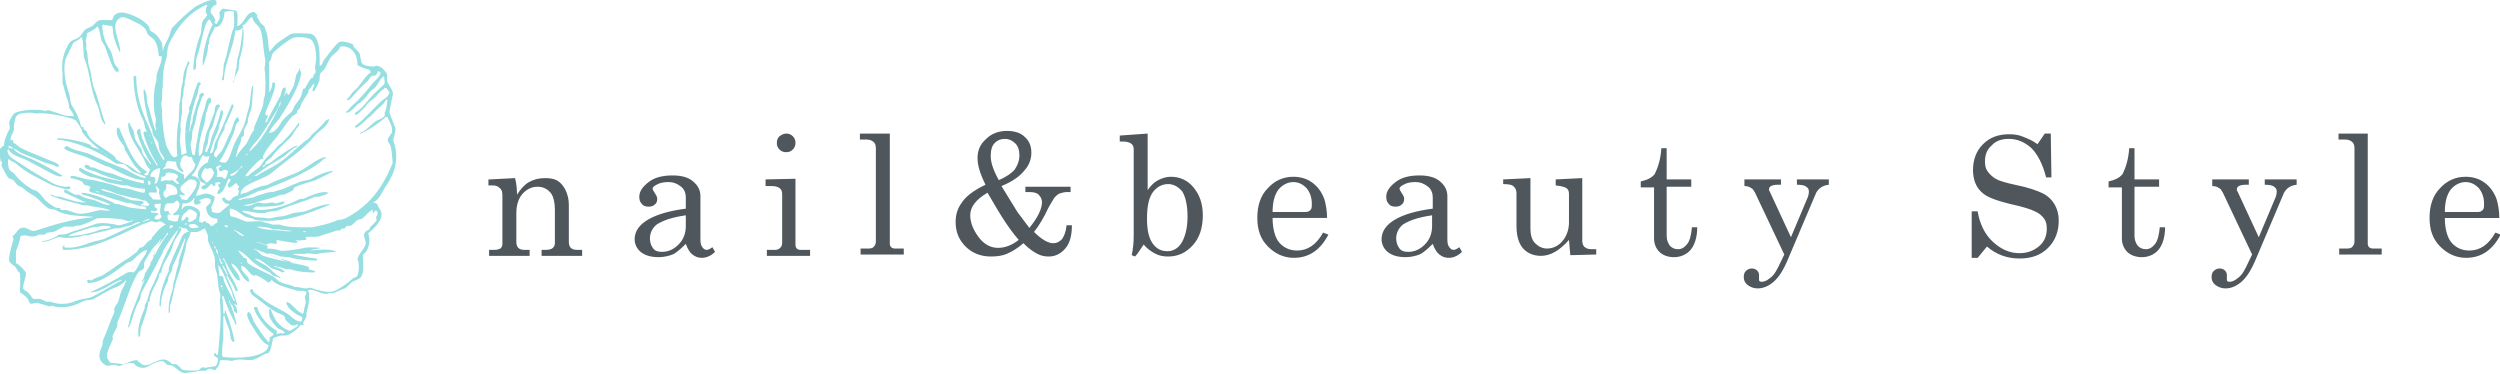 <svg xmlns="http://www.w3.org/2000/svg" viewBox="0 0 376.2 56.3"><path d="M73.7 27l3.8-.2c.2.7.3 1.6.3 2.5.5-.8 1.1-1.5 1.8-1.9s1.5-.6 2.4-.6c.8 0 1.4.1 1.9.4.5.3.9.8 1.2 1.4s.5 1.4.5 2.2v5.6c0 .4.1.7.3.9s.5.3.9.3h.8v.9h-6.1v-.9h.6c.5 0 .9-.1 1.1-.3.2-.2.3-.4.3-.8v-4.9c0-1.1-.2-1.9-.5-2.4-.5-.7-1.2-1.1-2.1-1.1-.9 0-1.7.4-2.3 1.1-.6.7-.9 1.7-.9 2.9v4.3c0 .4.1.7.3.9.2.2.5.3.9.3h.8v.9h-6.1v-.9h.8c.4 0 .7-.1.9-.2.2-.2.3-.4.3-.6v-7.4c0-.5-.1-.9-.4-1.1-.3-.3-.6-.4-1.1-.4h-.6V27zm33.5 10.2l.4.7c-.6.6-1.3.9-2 .9-.6 0-1-.2-1.4-.5-.4-.3-.7-.8-1-1.6-.8.8-1.5 1.4-2 1.6s-1.3.4-2.1.4c-1.2 0-2.1-.3-2.7-.8-.6-.5-.9-1.2-.9-1.9 0-1.2.7-2.2 2.1-3 1.4-.8 3.3-1.3 5.6-1.6v-1.7c0-.6-.2-1.2-.7-1.6s-1.1-.7-1.9-.7c-.7 0-1.3.1-1.8.4-.4.2-.6.4-.6.6 0 .1.1.3.3.6.2.3.4.6.4.9 0 .4-.1.7-.4.9-.2.2-.5.3-.9.3s-.8-.1-1-.4c-.3-.3-.4-.6-.4-1.1 0-.8.5-1.5 1.4-2.2.9-.7 2.1-1 3.6-1 1.4 0 2.4.3 3.1.9.7.6 1.1 1.3 1.1 2.2V36c0 .6.1 1 .3 1.2.2.3.4.4.7.4.1 0 .4-.1.8-.4zm-4-4.8c-2.1.3-3.5.8-4.4 1.4-.6.5-1 1.2-1 2.1 0 .6.2 1.1.5 1.5.3.4.8.5 1.3.5 1 0 1.8-.4 2.5-1.1s1.1-1.6 1.1-2.8v-1.6zm11.9-5.4l4.6-.1v9.9c0 .3.1.5.2.6.2.2.4.2.7.2h1.3v.9h-6.5v-.9h1.2c.4 0 .6-.1.8-.3s.3-.4.3-.8v-7.2c0-.5-.1-.8-.4-1-.3-.2-.6-.3-1.2-.3h-.9v-1zm3.2-6.9c.4 0 .7.1 1 .4.3.3.4.6.4 1s-.1.7-.4 1c-.3.3-.6.4-1 .4s-.7-.1-1-.4c-.3-.3-.4-.6-.4-1s.1-.7.4-1c.3-.2.6-.4 1-.4zm15.6 0v16.6c0 .2.1.4.2.5.2.2.5.2.7.2h1.2v.9h-6.5v-.9h1.2c.4 0 .7-.1.8-.3.2-.2.3-.4.3-.8v-14c0-.4-.1-.7-.3-.9-.3-.3-.7-.4-1.1-.4h-1v-.9h4.5zm16.8 7.9c1.1 1.8 1.9 3.1 2.4 3.9l1.8 2.4c1.3-1.6 1.9-2.9 1.9-3.9 0-.4-.2-.8-.5-1.1-.3-.3-.8-.4-1.4-.4h-.6v-.8h6.8v.8h-.5c-.4 0-.8.1-1.1.2-.3.1-.5.3-.8.6-.2.3-.5.8-.9 1.5-.7 1.5-1.4 2.7-2.2 3.7 1.1 1.1 2.1 1.7 2.9 1.7.5 0 .9-.2 1.3-.6.3-.4.6-1.1.7-2.1h.8c0 1.5-.3 2.7-1 3.5-.7.8-1.5 1.2-2.5 1.2-.6 0-1.1-.1-1.7-.4-.6-.3-1.3-.8-2.1-1.6-.9.8-1.8 1.3-2.5 1.6s-1.5.4-2.4.4c-1.5 0-2.8-.5-3.8-1.5s-1.5-2.2-1.5-3.7c0-1.1.3-2.1 1-3 .6-.9 1.8-1.8 3.5-2.6-.8-1.6-1.2-2.9-1.2-4 0-1.2.4-2.1 1.3-2.9.8-.8 1.9-1.2 3.1-1.2 1.2 0 2.1.3 2.7.9.7.6 1 1.4 1 2.4 0 .9-.3 1.8-1 2.6-.7.9-1.8 1.7-3.5 2.4zm-2.1 1c-1.7 1-2.6 2.1-2.6 3.4 0 1 .4 2.1 1.2 3.2.8 1.1 1.8 1.7 3 1.7 1 0 2.1-.4 3.1-1.2-.8-.9-1.5-1.9-2.1-2.8s-1.5-2.4-2.6-4.3zm1.7-1.9c1.2-.5 2-1.1 2.4-1.6.4-.6.7-1.3.7-2.1s-.2-1.4-.6-1.8c-.4-.4-.9-.7-1.6-.7-.6 0-1.1.2-1.5.6-.4.4-.6 1-.6 1.7-.1 1 .3 2.3 1.2 3.9zm22.4-7v8.5c.5-.7 1-1.2 1.6-1.5s1.2-.5 1.9-.5c1.3 0 2.5.5 3.4 1.6s1.4 2.4 1.4 4.2c0 1.9-.5 3.4-1.5 4.5s-2.2 1.7-3.7 1.7c-.7 0-1.3-.1-1.9-.4-.6-.3-1.2-.7-1.8-1.4-.5.7-.9 1.4-1.3 1.8l-.5-.2c.2-.9.3-1.9.3-2.9v-13c0-.4-.1-.7-.4-.9-.3-.2-.7-.3-1.2-.3h-.5v-.9l4.2-.3zm3.1 7.6c-.9 0-1.7.4-2.3 1.2-.6.8-.9 2.1-.9 4 0 1.8.3 3 .9 3.8.6.8 1.3 1.1 2.2 1.1.8 0 1.5-.4 2-1.1.6-.9 1-2.3 1-4.1 0-1.7-.3-3-.8-3.8-.6-.7-1.3-1.1-2.1-1.1zm23.9 5.1h-8.2c0 1.7.4 3 1 3.7.7.8 1.6 1.2 2.7 1.2 1.6 0 2.9-.9 3.9-2.7l.8.3c-1.2 2.3-2.9 3.5-5.2 3.5-1.5 0-2.8-.6-3.9-1.7s-1.6-2.5-1.6-4.3c0-1.9.5-3.4 1.6-4.5 1-1.1 2.3-1.7 3.8-1.7 1.1 0 2.1.3 2.9.9.8.6 1.4 1.4 1.8 2.5.2.7.4 1.7.4 2.8zm-8.2-.9h5c.3 0 .5-.1.7-.3.2-.2.2-.5.2-1 0-.9-.3-1.7-.8-2.3-.6-.6-1.2-.9-2-.9s-1.6.4-2.2 1.1c-.6.8-.9 1.9-.9 3.4zm28.1 5.3l.4.7c-.6.6-1.3.9-2 .9-.6 0-1-.2-1.4-.5-.4-.3-.7-.8-1-1.6-.8.8-1.5 1.4-2 1.6s-1.3.4-2.1.4c-1.2 0-2.1-.3-2.7-.8-.6-.5-.9-1.2-.9-1.9 0-1.2.7-2.2 2.1-3 1.4-.8 3.3-1.3 5.6-1.6v-1.7c0-.6-.2-1.2-.7-1.6s-1.1-.7-1.9-.7c-.7 0-1.3.1-1.8.4-.4.2-.6.4-.6.6 0 .1.1.3.3.6.2.3.4.6.4.9 0 .4-.1.7-.4.9-.2.2-.5.3-.9.3s-.8-.1-1-.4c-.3-.3-.4-.6-.4-1.1 0-.8.5-1.5 1.4-2.2.9-.7 2.1-1 3.6-1 1.4 0 2.4.3 3.1.9.7.6 1.1 1.3 1.1 2.2V36c0 .6.1 1 .3 1.2.2.3.4.4.7.4.1 0 .4-.1.8-.4zm-4.1-4.8c-2.1.3-3.5.8-4.4 1.4-.6.5-1 1.2-1 2.1 0 .6.2 1.1.5 1.5.3.4.8.5 1.3.5 1 0 1.8-.4 2.5-1.1s1.1-1.6 1.1-2.8v-1.6zm14.8-5.6v7.6c0 .9.2 1.7.7 2.2.5.5 1.1.8 1.8.8.9 0 1.7-.4 2.3-1.1.6-.7 1-1.7 1-2.8v-4.3c0-.4-.1-.7-.4-.9-.3-.2-.8-.3-1.6-.4V27l4-.2v9.4c0 .4.1.8.4 1 .2.2.6.3 1 .3h.7v.8l-3.9.1-.2-2.3c-.7.8-1.4 1.4-2.1 1.8-.7.4-1.4.6-2.1.6-1 0-1.9-.3-2.6-1-.7-.7-1.1-1.9-1.1-3.5v-5c0-.4-.2-.8-.5-1-.2-.2-.7-.3-1.5-.3V27l4.1-.2zm19.7-4.5h.8V27h3.7v1.1h-3.7v7.4c0 .6.2 1.1.5 1.5.3.3.7.5 1.2.5.6 0 1-.3 1.4-.8.4-.5.6-1.4.7-2.5h.8c0 1.5-.4 2.7-1 3.4-.6.7-1.5 1.1-2.5 1.1-.9 0-1.7-.3-2.2-.8-.5-.5-.8-1.2-.8-2v-7.7h-2v-.9c.9-.2 1.6-.5 2.1-1.1.5-1 .9-2.3 1-3.9zm12.5 4.7h5.5v.8h-.5c-.5 0-.8.1-1 .2-.2.1-.3.3-.3.5 0 .1 0 .2.1.3l3.2 6.9 2.4-5.7c.2-.4.3-.8.3-1.2 0-.3-.1-.5-.4-.7-.2-.2-.7-.3-1.4-.3V27h4.8v.8c-.9.1-1.5.5-1.9 1.2l-4.2 9.9c-.7 1.7-1.4 2.8-2.2 3.5-.7.6-1.5 1-2.4 1-.6 0-1.1-.2-1.5-.5-.4-.3-.6-.7-.6-1.2 0-.4.1-.7.3-.9.2-.2.5-.4.9-.4.3 0 .6.1.8.3.2.2.3.4.3.7v.7c0 .2.1.3.4.3.3 0 .6-.1.9-.3.3-.2.7-.5 1-.9.3-.4.8-1.4 1.5-2.9l-4.4-9.3c-.2-.3-.3-.6-.6-.7-.2-.2-.6-.3-1-.3v-1zm44.1-5.3l1.1-1.6h.9l.1 6.6h-.8c-.5-2-1.3-3.5-2.2-4.4-1-.9-2.1-1.4-3.4-1.4-1.1 0-2 .3-2.6 1-.7.6-1 1.4-1 2.4 0 .6.1 1.1.4 1.5s.7.8 1.2 1.1c.5.3 1.5.6 2.9.9 2 .4 3.4.9 4.2 1.3.8.4 1.4 1 1.8 1.7.4.7.6 1.5.6 2.4 0 1.6-.5 3-1.6 4.1-1.1 1.1-2.5 1.6-4.3 1.6-1.9 0-3.5-.6-4.9-1.8l-1.4 1.7h-.9v-7h.9c.3 1.9 1.1 3.5 2.3 4.6 1.2 1.1 2.5 1.7 4 1.7 1.2 0 2.2-.4 3-1.1.8-.7 1.1-1.6 1.1-2.6 0-.6-.1-1.1-.4-1.5-.3-.4-.7-.8-1.4-1.1-.6-.3-1.8-.7-3.7-1.1-2-.5-3.4-1-4.1-1.6-1-.8-1.5-2-1.5-3.5 0-1.6.5-2.9 1.5-3.9s2.3-1.5 3.9-1.5c.8 0 1.5.1 2.2.4s1.3.5 2.1 1.1zm13.8.6h.8V27h3.7v1.1h-3.7v7.4c0 .6.2 1.1.5 1.5.3.3.7.5 1.2.5.6 0 1-.3 1.4-.8.4-.5.6-1.4.7-2.5h.8c0 1.5-.4 2.7-1 3.4-.6.7-1.5 1.1-2.5 1.1-.9 0-1.7-.3-2.2-.8-.5-.5-.8-1.2-.8-2v-7.7h-2v-.9c.9-.2 1.6-.5 2.1-1.1.5-1 .9-2.3 1-3.9zm12.5 4.7h5.5v.8h-.5c-.5 0-.8.1-1 .2-.2.1-.3.3-.3.5 0 .1 0 .2.1.3l3.2 6.9 2.4-5.7c.2-.4.3-.8.3-1.2 0-.3-.1-.5-.4-.7-.2-.2-.7-.3-1.4-.3V27h4.8v.8c-.9.1-1.5.5-1.9 1.2l-4.2 9.9c-.7 1.7-1.4 2.8-2.2 3.5-.7.6-1.5 1-2.4 1-.6 0-1.1-.2-1.5-.5-.4-.3-.6-.7-.6-1.2 0-.4.1-.7.3-.9.2-.2.5-.4.9-.4.3 0 .6.1.8.3.2.2.3.4.3.7v.7c0 .2.1.3.4.3.3 0 .6-.1.9-.3.3-.2.7-.5 1-.9.3-.4.8-1.4 1.5-2.9l-4.4-9.3c-.2-.3-.3-.6-.6-.7-.2-.2-.6-.3-1-.3v-1zm23.4-6.9v16.6c0 .2.1.4.2.5.2.2.5.2.7.2h1.2v.9H352v-.9h1.2c.4 0 .7-.1.8-.3.2-.2.3-.4.3-.8v-14c0-.4-.1-.7-.3-.9-.3-.3-.7-.4-1.1-.4h-1v-.9h4.4zm19.8 12.7h-8.2c0 1.7.4 3 1 3.7.7.8 1.6 1.2 2.7 1.2 1.6 0 2.9-.9 3.9-2.7l.8.3c-1.2 2.3-2.9 3.5-5.2 3.5-1.5 0-2.8-.6-3.9-1.7s-1.6-2.5-1.6-4.3c0-1.9.5-3.4 1.6-4.5 1-1.1 2.3-1.7 3.8-1.7 1.1 0 2.1.3 2.9.9.8.6 1.4 1.4 1.8 2.5.2.7.4 1.7.4 2.8zm-8.2-.9h5c.3 0 .5-.1.7-.3.2-.2.2-.5.2-1 0-.9-.3-1.7-.8-2.3-.6-.6-1.2-.9-2-.9s-1.6.4-2.2 1.1c-.6.8-.9 1.9-.9 3.4z" fill="#4f575c"/><path d="M58 28.1c1.3-1.8 2.2-4.1 1.2-6.9-.1-.3.4-1.4.3-1.9 0 0-.9-2.3-.9-2.4 0-.2.4-2.2.5-2.6.2-.6-.6-1.4-.8-2-.2-.5.1-.7-.1-1.2-.3-.5-.7-1-1.4-1.2-.2 0-.3 0-.5.1-.8 0-1.6-.1-1.9-.6-.1-.5-.2-.9-.3-1.4-.3-.4-.7-.7-.9-1 0-.1 0-.2-.1-.3-.2-.2-1.7-.6-2-.4-.6.3-1.9 2.2-2.4 2.8-.2.3-.1.7-.6.8 0-1.6.1-3.7-.9-4.6-.4-.4-1.5-.2-2.3-.3-.4 0-1 0-1.3.2-.7.5-1.4.9-2 1.4-.4.3-.6.8-1 1.1v.1c-.3-.5-.2-2.2-.5-2.9-.1-.2-.2-.8-.4-1-.2-.2-.6-.5-.7-.8-.1-.2-.2-.4-.3-.5v-.4c-.1-.1-.3-.2-.4-.4-1.3 0-1.4 1.5-2.3 2-.1.1-.1.1-.3.1 0-.8.2-2.1-.2-2.3 0 0-1.8-.3-2-.3l-.4.4c-.2.3.1.8-.1 1.2-.1.2-.3.5-.4.7-.2 0-.1 0-.2-.1-.2-.1-.1 0-.1-.1-.1-.2.1 0 .1-.3s-.5-1-.7-1.2c0-.2 0-.4.1-.6.2-.3.3-.5.8-.6 0-.3-.1-.3 0-.5 0 0-.1 0-.1-.1-.6-.5-2.7.7-3.1.9-1.3 1-2.4 2-3.5 3.2-.2.3-.4 1.2-.6 1.6-.3.6-.7 1.2-.8 2 0-.4-.1-.8-.1-1.2-.2-.5-.7-1.3-1.2-1.6-.2-.2-.4-.2-.6-.4-.1-.2-.1-.4-.2-.6-.4-.6-1.3-1.2-2-1.5-1.1-.5-3.1-1.3-3.5.5-.6.1-1.7-.1-2.1.1-.4.2-.6.6-.9.8-.3.2-.7.3-1 .5-.4.3-.6.8-.9 1.1-.4.4-1.3.5-1.6 1-.8 1.3-1.2 2.7-1 4.5v1.4c.3 1 .5 2.1.9 3 0 .3.1.5.1.8.2.4.6.7.7 1.3H11s-.9-.1-1.2-.1c-.8-.3-1.6-.5-2.4-.8-.2 0-.4 0-.6.1-1.1-.4-4.2-.1-4.7.4-.2.2-.6.9-.7 1.2-.1.3.2.8 0 1.2-.3.5-.8 1.6-.8 2.4-.2.1-.3.2-.5.4-.4.3 0 1.6 0 2h.2c0 .2 0 .5-.1.6.1.2.9 1.8 1.1 1.9.3.2.7.2.8.4.2.2.4.6.6.7.3.2.7.3.9.5.5.5 1.1.8 1.7 1.2.7.5 1.3 1.4 2.1 1.8.2.1.8.1 1 .2 1.3.9 3.7.9 5.5 1v.1c-3.1.3-5.8 1.1-8.5 2-.7.3-1.5-.7-2.2-.4-.6.2-.8 1-1.3 1.2 0 .2.2.4.1.6-.1.4-.8 2.6-.6 3.2.2.5.8.6 1 1 .2.3.3.6.6.8.1 1.1 0 1.9 0 2.9.4.2 1 .7 1.2 1 .2.3.1.5.4.7.1.1.7-.2 1.1-.1.6.2 1.1.3 1.7.5.1 0 .3 0 .4-.1 1.7.6 3.5 0 4.8-.7.4-.2 1.1-.1 1.5-.3.7-.4 1.5-.9 2.3-1.3.9-.5 1.8-.6 2.5-1.5h.1c-.1.5-.5 1.1-.7 1.5-.2.4-.4 1.6-.6 1.9-.2.2-.4.6-.5.8v.6c-.6 1.3-1.1 2.9-1.7 4.2-.1.3 0 .5-.1.8-.5 1.1-.8 2.1.4 2.9.4.3 1 0 1.4 0 .2 0 .6.3 1 .1s1-.4 1.4-.4c.2 0 .4.1.6.1.1.4 1.1.8 1.7.6.4-.1 2-1.2 2.7-.9.1.1.3.2.4.4.4.2.9.1 1.2.4.5.3.7.7 1.4.9.4.1 2.1-.2 2.4-.3h.9c.1-.1.4-.2.5-.3.3-.1.7.2 1 .2.3-.4.7-.8.7-1.5.6 0 1.2 0 1.8.1.3-.1.8-.2 1.2-.2.6 0 1.7.2 2.1 0 .6-.2 1.1-.5 1.6-.8.2-.1.6-.1.7-.3.3-.3.5-1.8.6-2.1.4-.2.8-.3 1.2-.4.4 0 .7 0 1.1-.1.3-.1 1.7-1.1 1.8-1.5h.5c0-.2 0-.2-.1-.2.1-.4.4-.7.5-1 0-.3 0-.6.1-.9.2-.7.6-2.6.1-3.1.9-.4 2 .7 3 .5.1-.2.6 0 .9-.1.5-.2 1.1-.5 1.7-.7.4-.2.7-.7 1-.9.4-.3 1.1-.4 1.4-.8.6-.8.3-2.2.3-3.4.8-.4 1.3-2 .8-3.2.8-.6 2.8-2.4 1.7-3.7-.3-.4-.2-.9-.9-.9v-.1c.7-.1 1.5-1.8 1.8-2.3zM41.3 13.5c0-.3.1-.7.1-1-.1 0-.2-.1-.4-.1 0 .5-.2 1-.4 1.4h-.1V9.3c.4-.3.3-.9.5-1.2.3-.5 2.5-2.2 3.1-2.4.5-.2 2.1-.1 2.3.1 1.1 0 1.4 2.9 1 4.2 0 .3.1.6.1.9-.2.2-.4.5-.4.8-.2 0-.2 0-.3.1-.3.3-.6 1-.9 1.5-.1 0-.2.1-.3.1-.1.4-.2.9-.4 1.3s-.7.9-.9 1.3c-.1.3-.2.5-.4.8-.5.5-1.1.9-1.5 1.5-.4.6-.9 1.6-1.8 1.7l-.1-.1c.3-.7 1-1.4 1.5-2 .9-1.4 1.9-3 2.6-4.6.2-.4 1.1-2.6.5-2.7 0-.1.1-.2.1-.3H45c0 .5-.2.6-.4.9-.2.7-.2 1.3-.5 1.9-.2.4-.4.8-.7 1.2h-.1c0-.2 0-.2-.1-.3l-.1-.1c-.2.4-.6.8-.8 1.1 0 .2-.1.4-.1.7-.2.4-.5.9-.7 1.4-1 1.9-2.4 4.5-4 5.7.1-.6 1.3-1.7 1.6-2.2 1-1.4 1.9-3 2.8-4.4.1-.2.1-.5.2-.7.4-.7 1-1.5.9-2.3-.6-.2-.6.7-.8 1.2-.3.6-2 3.6-2 3.9l-.1.1h-.2c.1-.2.2-.6.4-.8v-.3c-.2.1-.1 0-.1.1-.2 0-.1 0-.2-.1-.2-.1.1-.8.2-1 .4-.9.8-1.9 1.1-2.8zM25 8.9c.2-.6.1-1.5.4-2.2 1.2-2.6 3-4.8 5.7-6 0 .1.1.1.1.1-.2.3-.4 1.1 0 1.4-.1.3-.4.6-.6.8-.4.7-.2 1.7-.5 2.4-.6 1.5-1 3.6-1 5.1.2 0 .2 0 .3-.1.2-.2 0-1.3.2-1.8.6-1.2 1-5 1.8-5.6l.1-.1s0 .1.1.1l.4.7c-.7 1.2-1.6 4.3-1.5 6.1h.1c.3-.8.8-2.3.7-3.1h.2c-.3-.8.6-1.9.8-2.6 1.1 0 1.4-1.3 1.5-2.3.4-.1 1.1-.3 1.4 0 0 0 .1 2.2 0 2.3-.7 1.7-.9 3.8-1.4 5.2-.3.7-.1 2-.4 2.5v.3h.1c.1-.1.1-.1.2-.1.1-2.7 1.5-4.9 1.7-7.4.5 0 .9-.1 1-.4h.1c0 1.2-.4 3.6-.7 4.4-.2.6-.1 1.5-.3 1.9-.1.3-.2 1.6-.4 1.8v.1h.1c0-.7.4-1.3.7-1.9 0-.5.1-.9.1-1.4.5-1.5.9-3.9.5-5.3.5-.1.8-.8 1.2-1.1.1-.1.1-.1.3-.1 0 .8 1 1.2 1.2 1.9.4 1.1.4 3 .7 4.4.1.2-.1 1.3-.1 1.5.2.6.2 3.7 0 4.2-.2.4-.1 1-.3 1.5-.4 1-.8 2-1.2 2.9-.1.2 0 .4-.1.6-.5.6-.7 1.3-1.1 2-.5.6-1.2 1.3-1.5 2-.1 0-.1 0-.1-.1 0 0 .4-1.6.6-1.8.2-.4.1-.8.3-1.1.1 0 .1 0 .2-.1.2-.2.1-.6.1-.8.1-.4.4-.9.6-1.3 0-.3 0-.5.1-.8l.4-1.2c.2-.6.2-2.9.3-3v-.5H38v.1c-.3.3-.3 2.7-.6 3.4-.3.8-.4 1.9-.8 2.7-.4.9-1 1.8-1.4 2.7-.3.7-.7 2.3-1.2 2.6-.3.2-.7 0-1-.1.8-1.1 1.4-2.6 2-3.9.4-.7.3-1.8 1-2.2 0-.2-.1-.3-.1-.5h-.3c-.1.1-.1.2-.2.3-.1.1-.5 1.5-.7 1.9-.5.9-.8 2-1.4 2.9-.2.3-.6.5-.7.9h-.1l-.3-.3c0-.5.2-.7.4-1 .2-.4.1-.9.3-1.3.2-.5.6-1.2.9-1.7V19c.5-.9.9-2 1.3-2.9.1 0 0-.1 0-.3l-.1-.1h-.1c-.8 1.8-1.6 3.9-2.5 5.7-.3.5-.1 1.5-.7 1.7l-.1-.1c.3-1.1.7-2.3 1.2-3.3.2-.4.1-.8.3-1.2.2-.5.6-1.4.4-1.9-.1 0-.2 0-.3.1-.2 1.3-.8 2.6-1.3 3.8-.2.5-.3 1.6-.6 1.9 0 .3-.2.7-.4.4-.2-.2.5-1.3.4-1.5 0 0 .2-1.5.3-1.6.8-1.1.7-2.9 1.5-3.7 0-.2 0-.1-.1-.2l-.1-.1c-.7 0-.5.9-.7 1.4-.4.9-.7 2-1.1 2.8-.2.5-.2 1.1-.4 1.6-.2.6-.1 1.6-.6 1.9l-.1.1c-.4-1 .4-3.8.7-4.7.2-.6.2-1.6.4-2 .2-.4.2-1 .5-1.3.1-.1 0 0 .1 0 .1-.1.1-.5 0-.7l-.1-.1c-.7.1-.6 1.3-.9 1.9-.7 1.9-1.1 4.8-1.4 6.8-.1-.1-.3-.1-.4-.2 0-.5-.4-1.3-.1-2 .2-.6 0-1.3.3-1.9.4-1 .5-2.4.8-3.2.3-.7.4-1.5.8-1.8v-.2c-.1 0-.1 0-.2-.1l-.1-.1c-.1.2-.3.2-.4.4v.4c-.5 1-.6 1.9-1 3 0 .3 0 .5-.1.8-.2.4-.3.8-.3 1.3h-.1c.1-2 .6-4.1 1.2-5.6.2-.5.1-1.3.5-1.5 0-.2 0-.2-.1-.3h-.3c-.6 1.2-.8 2.7-1.4 3.9 0 0 .1.3.1.4-.7 1.7-.8 4.3-.4 6.3-.3.1-.5.3-.8.3 0-.5-.3-2.3-.2-2.4l.1-1.4c-.1-.4 0-1.6.1-2 .2-.5 0-1.2.1-1.8V15c.3-.7.1-1.5.4-2.2v-.6c.3-.7.2-2.2.7-2.6 0-.2-.1-.3-.1-.4h-.1c-.1.4-.4.9-.5 1.3-.3.8-.2 1.6-.4 2.3-.3 1-.1 2.1-.4 2.8 0 .9-.1 1.7-.1 2.6-.3.9-.4 4.3-.2 5.3h-.1c-.7.7-1.2-1-1.4-1.2-.5-.8-.9-4.8-.8-5.6 0-.3-.2-.9-.1-1.3.2-.6 0-1.6.2-2.4v-.7c0-1.4.2-2.6.5-3.4zM37.4 23s-.1 0 0 0c-.1 0-.1 0 0 0-.1 0-.1 0 0 0zm-.1.2s-.1 0-.1.1l-.1.1s0-.1-.1-.1l.1-.1c.1-.1.1-.1.2 0-.1 0 0 0 0 0zm-.4 1.4h-.1.1zm-.2-1h.1c-.1.1 0 .1-.1 0zm-2 6.5c-.3.3-.9-.2-.9-.4-.1 0-.2.1-.4.1 0 .3.2.5.4.7.1.1.5.2.7.2v.1c-.4.3-.9.8-1.3 1.1-.3.3-.9.1-1.3 0 0-.2-.1-.5-.1-.7.2-.6.5-.9.5-1.6-1.3-.8-1.5-.4-2.8-.1.1-.8 1.2-2.1.1-2.8-.1-.1-.4-.2-.7-.2v-.2c.7-.4 1.3-2.8 1.6-2.9.2-.1.3.1.4.2.3 0 .3-.1.6-.1 0 .4-.2.5-.2.9-.9.4-2.1 1.5-1.2 2.8.2.3.7.4.9.5-.2.1-.5.3-.7.4 0 .2 0 .2.1.3.4.4 1.2-.5 1.3-.7.3 0 .3.1.4.3.2 0 .2 0 .3-.1v-.4c.2 0 .6-.2.7 0h.1c-.1.2-.2.2-.4.3.1.3.2.4.3.6-.2.1-.4.4-.4.8 1 0 1.3-1.6 1.7-2.3.1 0 .2 0 .3.1 0 .2-.3.6-.4.7-.1 1.2.9 0 1.2-.1l.1-.1c.1.2.1.5.4.5 0 .2-.1.2-.2.3 0 .3 0 .3.2.4-.1.2-.1.4-.2.7-.2.1-.7.2-.8.4-.2.1 0 .1-.3.3zm-.4 4l-.1.1c-.2 0-.2-.1-.4-.1V34l.1-.1h.2c.1 0 .1.1.2.2zm-3.2-.6c-.1 0-.1 0-.1-.2h-.4c0 .1 0 .1-.1.2-.3 0-.4-.1-.6-.2.1-.5.4-1.2 0-1.7-.5-.5-2-1.1-2.5-.1h-.1c.1-.3.1-.6.2-.9.8.1 1.3-.2 1.7-.8h.1c-.1.3-.1.4-.1.8 0 0 .1 0 .1.1.2.2.5 0 .7 0 0 0 0-.1.1-.1h.1c0-.3 0-.3-.2-.4v-.1c.8-.2.6-.4 1.6-.2.1.1.1.3.1.6-.3.2-.5.5-.7.7.1 1 .5 1.7 1.7 1.7v.6c-.3.1-.5.3-.7.5-.2 0-.3 0-.4-.1-.1-.1 0 0 0-.1-.1-.2-.4-.2-.5-.3zm-3.1-.9c-.1.3-.3.6-.7.6 0-1 .6-1.1 1.1-1.7.5 0 1 .3 1.2.6.1.3-.1.5-.1.8-.4.2-.5.5-1.2.5 0-.2 0-.3.1-.4 0-.3-.2-.3-.4-.4zm.2 1.1c-.1 0-.1 0 0 0-.1.1-.1.1 0 0-.2.1-.3.1-.4.1v-.1l.1-.1c.1 0 .1 0 .3.1-.1 0-.1 0 0 0zm-2.6.2c.2 0 .3 0 .4.1h.1c-.1.2-.4.3-.6.4v-.1c0-.1.1-.2.1-.4zm-.3-.8c-.1-.3-.1-.4-.1-.7 0 0 .1 0 .1-.1.1-.1.3 0 .5 0v-.1c-.3 0-.4-.1-.4-.4-.3-.1-.4 0-.7 0 0-.4.1-.9.3-1.1.3-.3 1.1.2 1.5-.5.2 0 .2 0 .3.1.6.5-.2 1.7-.7 1.8v.3c.3 0 .6-.1.9-.1-.1.3-.2.7-.3 1-.6.1-.9-.1-1.4-.2zm0 2.1c-.5.4-1.7 2.5-2 3.2h-.1c.1-1.3 1.5-2.4 2-3.4.1.1.1.1.1.2zm-.3-7.5c.7 0 1.2.2 1.5.6.1.1.3.7.1.9-.2.2-1.1 0-1.6.6-.1 0-.1 0-.1-.1-.3-.1-.3-.4-.3-.8.4-.3.5-.7.4-1.2zm.8-.6c-.1 0-.1 0-.2.1-.9-.2-.7 0-1.4.1 0-.2.1-.4.1-.7.4 0 .6 0 .7-.6.5-.1 1.4 0 1.7.4h.1c0 .4-.2.4-.3.6 0 .1-.1 0 0 .1.1.2.3.3.4.4v.2c-.5 0-.6-.5-1.1-.6zm-3 4.9c0-.1-.1-.1-.1-.2.1-.1.2-.1.4 0 .4 0 .4-.1.6-.3 0-.1 0-.1-.1-.1-.1-.2-.2-.1-.3-.2-.1-.1 0-.3 0-.5.3 0 .6 0 .9-.1 0 .6-.3 1.5.1 1.9 0 .3-.1.3-.3.4v.1c-.3 0-.6.1-.7-.1-.2-.1.3-.6.5-.6v-.2c-.4-.1-.6-.1-1-.1zm1.4-2c-.1.1-.9 0-1.2 0-.1-.2-.4-.5-.6-.7V29h.1c.1-.1.7 0 1 0l.1-.1c0-.3-.1-.6-.1-.9h.1c.1.2.2.3.3.4.2.2-.1.5.1.9 0 .3.2.5.2.7.1 0 .1 0 0 0zm-1.9 1c-.4 0-.7-.1-1.1-.1v-.1c.1-.1.3-.1.4-.2 0-.2 0-.2-.1-.3-.2-.1-1.4-.1-1.8-.2-.8-.3-1.7-.7-2.4-.9-.8-.3-1.7-.3-2.2-.8.8.1 1.7.4 2.3.7.8.3 1.8.4 2.6.7.3 0 .5 0 .8.1.3.1.7.3 1.2.3.1.2.3.5.6.5-.1 0-.2.1-.3.3zm.2 2v.1c-.4 0-.6.2-1 .3v-.1c.2-.1.6-.2.7-.4.1.1.2.1.3.1zm.7-8s0-.1 0 0zm.9.3c0 .6-.3 1.9-.5 2.2l-.1.1h-.3c.2-.5.3-.2.1-.9-.3-.1-.3-.1-.6-.1l-.1-.1c.1-.7.9-1.2 1.5-1.2zm-.7 2.8v.1h-.1s0-.1-.1-.1h.2zm-.7-.5s-.1 0-.1.1v.1h-.3v-.6h.2c.1.1.1.3.2.4zm1.9-2.1s0-.1-.1-.1c.1-.1.2-.1.3-.3h.1c0-.7.2-.5.3-.9.5 0 .8.2 1.3.1 0 .7.3 1.3.8 1.5.1.1.1.1.3.1 0-.4-.3-.5-.4-.7-.2-.5 0-1.4.4-1.7.1-.1.4-.1.6-.1v.2h.6c.2.3.3.9.6 1.1-.1 1-1.1 1.5-1.6 2.2h-.1v-.6c-1-.5-2-1.3-3.1-.8zm3.4-5.3s0-.1 0 0c0 0 0-.1 0 0zm0-.5h.1c0 .1-.1.1-.1.3v-.3zm0 .8h-.1s0-.1.1-.1v.1zm-1 8.9l.1-.1c.3 0 .3.1.7.1 0-.4-.4-.3-.5-.6-.7-.7 1-1.6 1.2-1.8 2.6-.1-.2 2.8-.4 3.1-.4 0-.4-.1-.8-.1 0-.3-.1-.4-.3-.5v-.1zm1.4 4.4c.2 0 .3 0 .4-.1.9 0 .6.2 1.1.4v.1c-.5.1-1.1.3-1.4-.1-.1-.1-.1-.1-.1-.3zm4.3.9h-.2c.1-.1.1-.1.2 0zm-.6 2c-.1-.1-.2-.2-.2-.4.1.2.2.2.2.4zm.2.3c.1.1.1.2.2.3v.1h-.1c-.1-.2-.2-.2-.2-.4h.1zm.3.5c.1.1.1.3.2.4v.4c-.2-.2-.3-.5-.3-.8h.1zm.3.9c0 .1 0 .1.1.1v.1h-.1c0-.1 0-.2-.1-.3 0 .1.1.1.1.1zm.1.4c.2.2.3.7.5.8v.1h-.3c0-.3-.1-.5-.2-.6v-.3zm1.3 2.6c-.1 0-.1 0-.1.1-.2-.5-.6-1.1-.8-1.6.3 0 .8 1.2.9 1.5zm-.7-2.9zm-1.4-12.6c0 .5-.6 1.3-1 1.5l-.1.1-.7-.7c-.3-.3.2-1.3.4-1.4v-.1c.2 0 .2 0 .3.1.2 0 .3 0 .4-.1.5-.1.5.5.7.6zm.3-.8c.1 0 .2 0 .3-.1v-.1h.5v.1c-.2.1-.2.2-.4.3 0 .1 0 .3.1.4l.1.1c.7-.1.4-.4 1.2-.1 0 .5-.2.7-.3 1.1l-.1.1c-.3 0-.3-.1-.4-.2-.4-.2-.7 0-.9-.1.1-.7.2-.6-.1-1.5zm0-1V24v.1c.1-.1.1 0 .1 0h-.1zm3.6 5.9c-.1 0-.1.1 0 0-.1.1-.1 0 0 0-.1 0-.1 0 0 0zm-1.4-3.5v-.3c.5-.1 1.5-.8 1.6-1.2h.2v.1c-.8.4-.8 1.3-1.8 1.4zM10.9 16c-.4-.5-.3-1.5-.6-2.2-.4-1.1-.9-3.5-.4-5 .4-.8.7-1.5 1.1-2.3.4-.4.9-.4 1.2-.9h.1v.1c.3.2.2 2.7.4 3.1.9 2.2.9 4.8 1.9 6.9.4.7.5 2.5 1.1 2.9v.1h.2c-.7-1.7-1-3.6-1.7-5.3-.4-1-.4-2.1-.7-3.1-.4-1-.2-2.1-.5-2.8-.1-.3.1-1-.1-1.2 0-.4.2-.8.2-1.3.4-.2 1.3-.6 1.5-1 .4 0 .5 1.7.7 2.1.1.3.4.6.5.9.4 1 1 3.1 1.6 3.7.1.1.2.1.4.1 0-.2 0-.1.1-.2-.1-.4-.4-.6-.6-.9-.3-.7-.4-1.8-.8-2.3-.6-.9-1.1-2.1-1.1-3.6l.1-.1c.5.1.8.2 1.4.2.1.5.1 1 .2 1.5.2.8.5 1.6.9 2.4h.1c0-1.8-1.7-4.2 0-5.1.4-.4 1.8.4 2 .5.7.3 1.3.6 1.8 1.2.2.3.2.6.4.8.2.3.7.5.9.8.5.7.6 1.5.7 2.4.2.1.2.1.4 0 .2.6-.5 2.1-.7 2.7-.1.4 0 1-.1 1.2-.4 1-.5 4.1-.1 5.3.2.6-.2 1.4.1 1.7v.3h-.1c-.5-1.1-.7-2.6-1.1-3.6-.3-.7-.1-1.9-.5-2.4v-.1h-.2c0 1.6.6 4.6 1.2 5.8.2.3.1.6.2.9.2.4.6.8.8 1.2.1.4.1.8.2 1.2.2.5.5.7.7 1.2.1.1.1.1 0 .2l-.1.1c-1-1.4-1.4-3.2-2.1-4.8-1.1-2.4-2-4.7-2-7.8l-.1-.1h-.1c-.1.1-.1.1-.2.1 0 2.2.5 4.8 1.4 6.5.3.5.2 1.3.6 1.7v.1h-.4l-.1.1c0 .9 1.6 4.4 2.1 4.8v.2h-.1c-.8-1.3-2.4-3.7-2.5-5.5h-.2l-.3.3c0 .8 1.6 4.4 2.1 4.8v.2h-.1c-.2-.4-.6-.8-.9-1.2-.3-.3-.3-.9-.5-1.2-.3-.5-.7-1-.9-1.5-.1-.4-.1-.7-.2-1.1-.2-.4-.5-.8-.6-1.2h-.2c-.1 1.9 1.4 3.7 2.1 5 .4.6.6 1.6 1.2 2-.1.3-.3.6-.4.9-.2 0-.3 0-.5-.1v-.1c.1-.1.3-.2.4-.3v-.1c-2.1-1.1-3.2-4.4-4.2-6.6-.1 0-.2 0-.3.1-.2 1.2.5 1.9 1 2.6.2.2.1.6.3.8.4.6.7 1.3 1.2 2 .3.5.8.8 1.1 1.3h.1c-.5.2-1.1-.6-1.5-.8-.7-.5-1.6-.7-2.3-1.2-.1-.1-.1-.2-.2-.4-.2-.2-.7-.5-.9-.7-1-.7-2.5-1.5-3.1-2.5-.2-.3-.2-.6-.4-.8-.1 0-.2-.1-.3-.1v-.3c-.1-.1-.3-.1-.4-.2-.1-.4-.2-.8-.4-1.2-.2-.7-.6-1.3-.9-1.8zm12 5.5v.1h-.1c0-.1 0-.3-.1-.4.1.1.1.2.2.3zm-.4-1.2v.2c-.1 0-.1-.1 0-.2-.1 0 0 0 0 0zm-6.4 3.2c-.1 0-.1-.1-.1-.1.1 0 .1-.1.1.1zm-.3-.4h-.1c0-.1 0-.1.1 0zm-.4-.3v.1h-.1c0-.1 0-.1-.1-.2.1.1.1.1.2.1zm-14.1-.9l.6.3v.2c-.2-.1-.3-.1-.6-.1v-.4zM11.2 32c-.5-.2-.9-.3-1.3-.4h-.7c-.1-.1-.1-.2-.2-.3-.2 0-.4 0-.7-.1-.5-.3-1.3-.8-1.6-1.2-.3-.4-.7-.9-1.1-1.2-.3-.2-.6-.2-.9-.4-1-.6-1.9-1.4-2.6-2.3-.2-.2-.5-.3-.7-.6-.2-.4-.2-1.1-.2-1.5h.1v-.1c.3.4.7.4 1.1.7C3.9 26 6 26.9 7.9 27.9c.3.1 2.2.7 2.4.6.2-.1.2-.1.3-.2 0-.2 0-.1-.1-.2-.2-.2-.4.1-.7 0-.6-.1-1.3-.2-1.8-.5-1.8-1-3.5-2-5.1-3.1-.7-.5-1.7-.8-1.8-1.9 0 0 .1 0 .1-.1v-.1c.7 1.2 2 1.2 3.2 1.9.9.5 1.9 1 2.8 1.5.4.2 1.8 1 2.1.7l.1-.1c-1.4-.8-3-1.7-4.5-2.4-1-.5-2.4-.8-2.9-1.7h-.1c.5.1.9.5 1.3.7 1.1.5 2.3.9 3.4 1.4.6.3 1.5.3 1.9.7.1 0 .2 0 .4-.1-.1-.5-1.1-.7-1.5-.9-1.3-.6-2.8-1.1-4.2-1.8-.4-.2-.8-.7-1.2-.8v-.4h-.4c0-.7.3-1 .5-1.5v-.7c.1-.5.1-1.4.7-1.7.3-.2 1.7-.3 2.2-.2.1 0 .3 0 .4.1 1.2-.3 5.1.5 6 1 .1.1.8 1.2.9 1.4 0 .1 0 .3.1.4.7 1 1.6 1.8 2.6 2.6l-1.2-.4c-.1-.1-.1-.2-.2-.3-1.2-.5-3.5-1-5-1v.2c3.1.3 6.6 2 8.7 3.5.4.3 1.1 0 1.5.3.4.3.8.7 1.2 1 .6.3 1.3.5 1.9.8v.2c-1.1-.1-2.3-1-3.2-1.4-1.8-.7-3.5-1.4-5.2-2.2-.9-.4-2.7-.6-3.3-1.2-.1 0-.2 0-.4.1l-.1.1v.2c1 .6 2.1.8 3.2 1.2.9.4 2 .9 2.8 1.3.3.2.6.1.9.3 1.1.6 3.5 1.9 5 1.9 0 .1 0 .3.1.4l-.1.1c-1.5-.3-3.2-.8-4.5-1.4l-1.2-.3c-.5-.2-1.2-.4-1.8-.7h-.4c-.3-.2-.3-.4-.9-.4v.1c-.3.6 1 .7 1.5.9 1.2.6 2.7 1.1 4.1 1.4v.1c-2.3-.4-4.7-1-6.4-2.1 0 .1-.1.2-.1.3-.3.2 1.5 1.2 2.2 1.2.6.1 1.4.4 2 .7.8.2 1.6.3 2.4.5h.7c.6.3 1.8.5 2.6.5v.5l-.1.1c-.6 0-1.3-.3-1.7-.4-.7-.3-1.4-.2-2-.4-1.1-.5-3.7-1.1-4.8-1.2-.4 0-2.2-.7-2.5-.5-.1.1-.1.1-.1.3.3 0 1.6.4 1.7.5.2.1.2.4.4.5.1.1.8.1.9.4 0 0-.1.3-.2.4 0 .2 0 .1.1.2.2.2 1.8.5 2.3.7.9.4 2 .6 2.8.9.5.2 1 .1 1.5.3.5.2 1.2.4 1.8.4 0 .1.1.2.1.3l-.1.1s-2.2-.2-2.5-.3c-.5-.2-1.1-.3-1.6-.5h-.4c-1.2-.7-3.8-1.7-5.3-1.7h.1c.1.4.9.4 1.3.6 1 .4 2.2.7 3.1 1.2-.6.2-1.7-.4-2.2-.6-.5-.2-.9-.2-1.5-.4-.4-.1-.8-.4-1.1-.5h-.5c-.5-.2-1.1-.7-1.6-.8v.1c0 .1-.1.2-.1.3.9.5 2 .9 2.9 1.4.2.1.3 0 .4.1h.1c-.7.3-3.1-.5-3.6-.7-.6-.2-1.1 0-1.5-.4h-.3v.1c1.5.7 3.3 1 5 1.5h.6c.9.3 2.6.3 3.4.8h-.1s-1.1 0-1.3-.1c-1 .1-2.8.9-4 .4zm7.9-4.3c-.1 0-.1 0 0 0-.1 0-.1 0 0 0-.1 0-.1 0 0 0zm-.4 0h-.1c0-.1 0-.1.1 0zM15 29c-.2-.1-.5-.1-.7-.2.4 0 .6 0 .7.2zm-.3-.8h.1c-.1.1 0 .1-.1 0zm-.5.5zM19 41.1c-1.7 1-3.4 2-5.3 2.8v.1c1.9-.1 3-1.5 4.6-1.9v.1c-1.4.7-2.9 1.7-4.3 2.4-.8.4-1.7.3-2.6.7-1.2.5-2.5.6-3.8.1H7c-.3-.1-.6-.3-.9-.4-.4-.1-.9.1-1.2-.1-.2-.3-.4-.6-.7-.9-.2-.2-.6-.3-.7-.6-.2-.3.5-1.8.4-2.3-.1-.4-1.1-1.4-1.5-1.5v-1.8c.3-.7.6-1.6.7-2.3.2 0 .5-.1.7-.1.3.1 1.1.3 1.6.1.1 0 .4-.2.5-.2h.9c0-.1.1-.1.1-.2.4-.2 1-.1 1.4-.3.4-.2.9-.5 1.3-.7h1.5c.3-.2.9-.1 1.3-.3.7-.2 1.5-.6 2.1-.9.2-.1.6 0 .8-.1 1.2 0 3 .1 3.7.4.5.2.8-.1 1.1 0-.2.1-2.1.8-2.3.7-.6-.2-2.6-.5-3.4-.2-1.5.6-3 .9-4.4 1.5-.2.1-1.1.1-1.1.1-.7.5-1.6.9-2.6 1v.1c1 0 1.7-.5 2.4-.7.3-.1.8.1 1.1.1 1.1 0 2.1-.1 2.9-.4h.5c1.2-.4 2.7-.6 3.9-1 .4-.1.7 0 1.1-.1.4-.2 1-.2 1.5-.4.4-.2.8-.5 1.4-.5v.1c-1.7.7-3.4 1.5-5.1 2.3-.8.4-1.6.4-2.4.7-1.1.4-2.7 1-4 .7v-.1s.1 0 .1-.1v-.1h-.1c-.3.4-.2.3-.1.7 4.1.1 8.2-2.1 11.4-3.6.6-.3 1.3-.5 1.8-.7.3-.1.8.4 1.2 0 .6 0 .5.3 1 .4v.1c-1 .5-1.4 1.3-2.1 2 .2.2-.1.2-.3.4-.4.2-.7.8-1.1 1-.2.1-.3 0-.4.1-.1.2-.3.4-.4.6-.3.2-.9.7-1.2.9-1.4.8-2.6 1.8-3.9 2.6-.6.3-1.3.4-1.7.8-.2 0-.2 0-.3-.1-.1 0-.2 0-.4.1 0 .2.1.2.1.4 2.1 0 4.3-1.9 5.7-2.9.2-.2.7-.3.9-.4.6-.5 1.4-1.5 2.3-1.7 0 .5-.5 1.1-.7 1.4-.5.6-.7 1.5-1.3 2-.5-.1-.8-.1-1.1.1zm-2.3-6.9c-.4.3-1.6.3-1.8.4-.7.4-3.5 1-4.6.9.2-.3 2.9-1.1 3.6-1.3.3-.1 1.1 0 1.3-.2.4 0 1.2-.1 1.5.2zm16.1 19.2c-.3 0-.3-.1-.4-.3h-.1c-.1.2-.1.2-.1.4.2.1.3.3.6.4 0 .6-.1 1-.4 1.2 0 0-1.1.2-1.3.2v.1c-.1 0-.5-.2-.7-.1-.2.1-.3.2-.5.4-.3.1-2.3.1-2.5-.1-.3-.3-.6-.6-.9-.8H26c-.3-.1-.6-.5-.9-.6-1.4-.6-2.9 1.6-4 .4-.2-.2-.4-.1-.4-.4-1 0-1.4.4-2.2.6 0 0-1.4-.2-1.9-.2-.1-.2-.5-.6-.5-.9-.1-.8.7-2.1.9-2.7 0-.1 0-.2-.1-.3.1-.4.5-1 .7-1.5.1-.3 0-.5.1-.8 1.1-2.3 1.8-5.4 3.1-7.4.2-.3.6-.3.8-.6.2-.3 0-.6.1-.9.3-.6.8-1.4 1.2-2 .3-.5 1-.9 1.2-1.5h.1c-.2.7-.7 1.4-1 2 0 .2-.1.4-.1.7-.3.7-.7 1.7-1.2 2.3-.2.4-.2 1-.5 1.2v.3h.1c0-.2.1-.3.2-.4l.1-.1c-.7 1.6-1.3 3.4-2 5.1-.2.4-.4 1.8-.5 1.9v.3h.1c.6-1.3.9-3.1 1.6-4.1.2-.3.1-.8.3-1.2.7-1.2 1.3-2.5 2-3.7.4-.7.6-1.3 1-1.9.2-.3.2-.6.4-.9.5-.8 1.5-2.4 2.2-3v-.1c0 .2-1.4 2.8-1.6 3.2-1 1.9-1.6 4-2.6 5.9-.4.8-.4 1.7-.9 2.4 0 .2 0 .4-.1.7-.4.8-1.2 3.1-.8 4.1h.1c0-.1 0-.1.1-.2 0-.4 0-.8.1-1.2.3-.7 1.2-3.3 1.1-3.9h.2c0-1.1.9-2.5 1.3-3.4.2-.4 0-.9.5-1 0-1 .8-2 1.2-2.8.4-.7.5-1.5.9-2.2.2-.3 1-1.4.9-1.6-.1-.1-.3-.1-.4 0v-.1l.1-.1c.5 0 .5.2 1.1.2.1.2.1.3.3.4v.1c-1.1 0-1.2 1.4-1.6 2.1-.5 1-1 2.2-1.4 3.3v.5c-.7 1.4-1.4 3.3-1.4 5.2l.1.1h.1c0-1.3.5-2.8 1.1-3.9 0-.2 0-.4.1-.6.1-.3.4-.7.5-1 0-.2 0-.4.1-.6.7-1.3 1.2-2.8 1.8-4.1h.1c-.2 1.1-.7 2.3-1 3.3 0 .3 0 .5-.1.8-.3.7-.4 1.8-.7 2.6 0 .3-.1.6-.1.9-.4 1.1-.7 2.3-.6 3.6h.1c.2-.4 0-.7.1-1.1.5-1.4.6-2.9 1.1-4.3.5-1.3.8-2.8 1.2-4.1.1-.4.1-.8.2-1.2.2-.4.5-.9.6-1.5.5 0 .9.1 1.3-.1.3-.1.5-.4.9-.4 0 .3.2.5.3.8.2.5 0 .9.2 1.3.2.6.6 1.2.8 1.9.3.7 0 1.6.3 2.3.4 1.1.2 2.2.6 3.4.2.5-.1 1 0 1.3.3 2.2-.1 5.6-.3 8zm-9.7-14.7s0 .1 0 0c0 .1 0 0 0 0zm-.2.6c-.1.1-.2.3-.3.4v.1c0-.3.1-.4.2-.6 0 0 .1 0 .1.1zm-.7 1.2v.2h-.1v-.1c0-.1 0-.1.1-.1-.1 0 0 0 0 0zm-.3.4s0-.1 0 0c.1 0 0 0 0 0zm11.1.6c0-.6-.2-1.1-.1-1.6.8 1.1 1.2 2.6 1.9 3.8.2.5.2 1 .5 1.4v.2h-.1c-.5-1-1.1-2-1.5-3-.1-.3 0-.5-.2-.7-.2-.1-.3-.1-.5-.1zm1.2 3c0 .1 0 .1 0 0 0 .1 0 .1 0 0zm-.9-1.6c.1 0 .1.1.1.1.1.1.1.1.1.2h-.3c0-.1.1-.2.1-.3zm.1.5h.1v.1h-.1v-.1zm12.5 1.2c-.1.2.2.7.1 1-.1.4-.3 1-.3 1.5-.1 0-.1 0-.1.1-.8-.1-1.7-1.6-2.3-1.7l-.1-.1-.1.1c0 .8 1.2 1.6 1.7 1.9.2.1.6.2.7.4 0 .2-.1.3-.1.5l-.1.1c-.8 0-1.4-.7-1.9-1.1-1.4-.9-3-1.5-4.2-2.6-.4-.3-1.1-.6-1.2-1.2-.3 0-.2.1-.4.2.1.7.9 1 1.3 1.4.8.6 1.8 1.4 2.7 1.9.4.2.9.3 1.2.6.1.2.1.4.2.6.3.2.5.5.8.7.1.1.3 0 .4.1.3 0 .3-.2.6-.2v.3c-.4.2-.8.5-1.2.7 0 0-.9-.4-1-.5-1.2-1-1.2-1.2-1.9-2.8h-.1s0 .1-.1.1c-.1.2 0 .3 0 .5-.1.7.7 1.7 1.2 2.2.3.3.8.3 1.1.7l.1.1h-.1c-.2.2-.6-.1-.8.1h-.4c0-.1 0-.2.1-.4-1.3-.7-2.6-2.1-3-3.6h-.4l-.1.1c.2 1.1 1.7 2.9 2.5 3.6.2.2.3.1.4.3l.1.1c-.2.2-.3.4-.6.4 0 .2 0 .6-.1.7l-.1.1c-.8-.9-1.5-2-2.2-3.1-.2-.4-.3-1.1-.7-1.4l-.1-.1s0 .1-.1.1c-.3.3.1 1.1.3 1.5.5.7 1.8 3.3 2.8 3.4 0 2-5.1 2.1-6.9 1.8-.2-.4 0-2.2.1-2.6v-3.5l.1-.1h.1c.1.8.5 1.5.7 2.1.2.6.1 1.2.4 1.7.1.2.3.1.4.1-.3-1.6-.8-3.2-1.4-4.7h-.1c0 .2.1.4-.1.6v.1c-.2-.5-.1-2.3-.3-2.6 0-.2 0-.1.1-.2l.1-.1c.4 1 .7 2 1.2 3 .2.4.5.9.6 1.3h.2c-.1-.6-.8-3-1.1-3.3v-.4c.1.2.1.4.2.6l.4.4c0 .2.1.5.1.7.1.1.2.1.3.3h.2c0-.5-.1-1-.4-1.2v-.2h.1c0 .1.1.1.1.2h.2c-.1-.6-1.3-3.9-1.6-4.2v-.2h.1c.3.5 1.1 1.6 1.2 2.2.1 0 .1 0 .1.1h.3c-.2-1-1.2-2.4-1.6-3.3-.2-.5-.3-1.3-.7-1.5v-.1h.2c.3.6 1.5 2.9 2 3.2.1.1.2.1.4.1 0-1.1-1.1-1.7-1.3-2.6 1.3.6 1.4 2.1 2.4 2.7.1.1.1.1.3.1 0-1.1-1.2-1.2-1.2-2.3l.1-.1c.8.2 1.1 1.3 1.8 1.5.1 0 0 .1.1 0s0 0 0-.1c.3-.1 1.8.8 2 1.1.2 0 .2 0 .3-.1.2-.1.2-.1.2-.3h.1c.5.8 2.7 1.3 3.7 1.6.5.2 1-.1 1.4.2h.1c.1.2-.1.5-.2.7zm-10.7-9.9v-.1c.4.1 1.3.6 1.5.9h.1c-.6.2-1.1-.7-1.6-.8zm1.1 4.8h.1v.2h-.1v-.2zM56.8 32c.1.4-.2.5-.2.7 0 .1 0 .2.1.3-.2.6-.7.8-1 1.2-.1.1 0 .2-.1.3-.3.2-.5.2-.7.5-.4.5.3 1.2.1 1.8-.3.9-.9 1.2-1.2 2.1 0 .1.1.3.1.4.2.6.1 1.9-.2 2.3-.2.2-.4.1-.6.3-.8.7-1.7 1.4-2.8 1.9-1.1.4-2.9-.3-3.6-.5-.2 0-.3 0-.5.1-.5 0-1-.1-1.3-.2h-.5c-.7-.4-1.6-.4-2.3-.8-.4-.2-.7-.7-1.2-.9-1.3-.7-2.5-1.1-3.6-1.9-.2-.2-.1-.4-.2-.7-.1 0-.2-.1-.4-.1-.2-.2-.7-.9-.9-1.1.8.1 2 1.6 2.6 2 .7.5 1.4.9 2.2 1.3l.4.4c.3.2.8.2 1 .4h.2v-.1c-.9-.4-1.5-1.3-2.3-1.8-.5-.3-1.2-.6-1.6-1h-.1c1.1 0 1.9 1 2.6 1.4.5.3 1.2.3 1.6.7.2 0 .2-.1.4-.1v-.1c-.4-.3-1.1-.6-1.6-.7V40c.5.1 1.3.3 1.8.5.3 0 .7 0 1 .1.9.3 2.1.4 3.3.4l.1-.1v-.1c-.3-.1-.7-.2-1-.3.1-.2.1-.1.1-.3-1.1-.5-2.8-.5-4.1-1.1-.7-.3-1.5-.7-2.3-.9.6-.2 1.6.2 2.1.4.4 0 .9.1 1.3.1 1.3.4 2.9.5 4.2.5V39l-.1-.1c-.3 0-3.5-.5-3.6-.7h-.1 2c.5-.2 1.3.1 1.8 0 .8-.2 2-.2 2.8-.3v-.1c-1-.4-2.6-.2-3.8-.1.3-.2 1.1-.3 1.4-.3v-.1H48c-.1-.1-2-.1-2.2 0-.3.1-3.2.6-3.7.4-.5-.2-1.3-.3-1.9-.3 0-.2.1-.2.1-.4-.2-.1-1.7-.6-2-.6.5 0 1.1.2 1.6.4.2.1.5-.2.7-.2.3 0 .7.1 1 .1v-.1c.1-.1 0-.3 0-.5.7.1 2.9.6 3.1.4l.1-.1c-.1-.1-.3-.2-.4-.3.5.2 1.1 0 1.6 0l.1-.1v-.1l-.1-.1-.1-.1c.6-.2 1.5.1 2.3-.2.7-.3 1.7-.5 2.4-.8.2 0 .5 0 .7-.1 0-.1 0-.1.1-.2h.4l.4-.4c.2 0 .5 0 .7-.1.3-.2.6-.6.9-.8.2-.1.5-.1.7-.2.5-.4.9-1 1.5-1.3l.1-.1c0 .1-.1.4.1.6.3-.6.5-.5.6-.1zm-19.7 3.6zm.4.2s.1 0 0 0c.1 0 .1 0 0 0zm.7 1.7v-.1c1.1.4 2.3.9 3.4 1.4.8.3 1.6.3 2.4.7-.4.1-4.3-.9-4.6-1.1-.4-.3-.7-.8-1.2-.9zm6.1 2h.2c-.1.1-.1.1-.2 0zm-3-4.2s-.1 0 0 0c0 0-.1 0 0 0zm-2.6-1.2c1 0 1.7.1 2.4.4h.9c.6.2 1.4.1 2 .3h-1c-.7-.2-3.7-.1-4.3-.7zm6.9.8s0-.1.1-.1c.2 0 .3 0 .4.1H46c-.1.1-.2 0-.4 0zm6.3-2c-.5.2-1 .1-1.5.4-1 .4-2.4.7-3.4.9h-1.2c-1.2 0-2.6 0-3.7-.4H41c-.4-.2-1-.2-1.3-.4-.7-.3-2.2.1-2.8-.1-.5-.2-1.8-.8-2.1-.7 0 0 0-.1-.1-.1-.1-.1-.2-.9-.1-1v-.1c.8 0 1.6.8 2.3 1.2.5.2 1.2.2 1.5.5 4.2.6 8.1-1 11.2-2.3v-.1c-1.2.1-2.4.6-3.4 1-.6.3-1.8.2-2.5.5-.5.2-1.2.4-1.7.4s-1.3.4-2 .2c-.4-.1-1.2 0-1.8-.2-.5-.2-1.1-.5-1.7-.7 0-.2 0-.2.1-.2.1-.1 2.6.6 3.4.3.7-.3 1.4-.1 2-.4 1.8-.8 3.7-1.2 5.4-2h.6c.3-.1 1.1-.3 1.3-.5l.1-.1c-1-.4-3 .6-3.7.9-.2 0-.5 0-.7.1-1.5.8-4.5 1.9-6.9 1.5v-.1c.2-.1.2-.2.4-.3h1c.9 0 2.9-.1 3.2-.5.1-.1.1-.1.1-.3-.4 0-.8.2-1.2.3-.2.1-.3-.1-.4-.1-.3-.1-.9.1-1.3.1-.3.1-.9-.2-1.2-.1-.8.3-1.1.6-2.1.4.5-.1 1.1-.2 1.6-.3 1.2-.5 2.6-.7 3.8-1.2.3-.1.7-.1 1-.2.4-.2.8-.4 1.1-.6.1-.1.1-.3.2-.4 1-.5 2.1-.7 3.2-1.1.9-.4 1.8-.9 2.6-1.3v-.1c-.7 0-2.7.8-3.2 1.2-.4.2-1.2.3-1.6.4-.8.3-1.7.7-2.6 1.1-.5.2-1.2.3-1.6.5-.3 0-.6 0-.9.1-.6.2-1.5.4-2.1.7-.6.2-1.5.1-1.9.4h-.3c0-.1 0-.1.1-.2.7-.1 2.2-.8 2.8-1.1.4-.2.7-.1 1.1-.3 2-.8 4.1-1.6 5.9-2.6.8-.4 1.6-.9 2.4-1.5.3-.2.4-.5.8-.6v-.2c-1.3.3-2.4 1.3-3.6 2-1.6.9-3.5 1.3-5.1 2.2-.4.2-.8.1-1.2.3-.6.2-1.3.5-1.8.8-.5.2-.8.1-1.1.4 0-.3.1-.7.3-.8.3-.8 3.7-1.8 4.4-2.5 2.2-1.9 4.7-3.4 6.5-5.6.7-.8 1.7-1.2 2.1-2.3l.1-.1c-.1 0-.1 0-.2-.1-.1.2-.3.1-.4.3-.6.7-1.3 1.4-2 2-.3.3-.5.7-.9.9-1.5 1.1-2.8 2.6-4.4 3.6-.4.3-3 1.6-3.1 1.8h-.4c.8-.5 1.5-1.1 2.3-1.6.8-.5 1.6-.9 2.4-1.5.5-.4 1.1-1.1 1.8-1.3v-.2c-.6.1-2.7 1.6-3.4 2.1-.4.3-.8.7-1.4.8v.2c-.2 0-.2.1-.3.1h-.1V25c.2-.1.2-.2.4-.2-.1-.5.8-.9 1.1-1.3.8-1.1 1.8-1.9 2.7-2.8.5-.5.8-1.4 1.3-1.8v-.4h-.1c-.6 1-1.6 2.1-2.4 2.9-.3.3-.7.5-.9.8-.5.7-1.3 1.2-1.8 1.9-.3.4-.6 1-1 1.2-.5.4-1.1.8-1.5 1.2h-.4c.4-.7 1.6-2 2.3-2.5.1-.1.2-.1.4 0 0 0 0-.1.1-.1-.1 0-.1-.1-.2-.1.2-1.1 2-2.9 2.6-3.8.6-.8 1.1-1.6 1.7-2.3.2-.3.7-.5.9-.7v-.3l.4-.4c.1-.3.2-.5.3-.8.3-.5.7-1.1 1-1.6 0-.1 0-.3.1-.4.2-.3.5-.6.7-.9h.1c0 .3-.2.7-.3 1l.1.1h.2c.2-.4.5-.9.7-1.4.2-.4 0-.8.2-1.2.1-.3.5-.5.7-.8.3-.6.5-1.1.9-1.7.4-.5 1.2-.9 1.4-1.6 1.7-.2 2.6 1.1 2.6 2.8.5.3 1 .5 1.8.7.1.1.1.2.2.4-.8.5-1.4 1.6-2 2.3-.3.3-.7.6-.9.9-.2.3-.4.6-.7.8v.1l.1.1h.1c.1-.2.3-.1.4-.3.8-.9 1.5-1.7 2.4-2.5.3-.2.5-.8.8-.9.2 0 .4 0 .6-.1l.3-.6h.1c.1.1.1.2.3.2-.1.6-.7 1.1-1.1 1.5-1 1.2-1.9 2.4-3.1 3.4-.4.3-.6.8-1 1v.2c.7-.1 1.3-.9 1.7-1.3.2-.1.4-.3.6-.4.4-.4.8-.8 1.1-1.3.3-.4.8-.6 1.1-1 .3-.4.6-1.1 1-1.4.1-.1.1-.1.2-.1 0 .4.2.9 0 1.2-.5.5-1 .9-1.5 1.4-.8.8-1.9 2.4-2.9 2.9 0 .2.1.2.1.3.5-.1.8-.7 1.2-.9v-.2h.2c.3-.7 1.2-1.2 1.7-1.7.2-.2.4-.5.6-.7.2-.2.5-.3.7-.6.4 0 .4.4.7.6 0 .8-.9 1.1-1.3 1.5-1.3 1.2-2.4 2.6-3.9 3.7v.1l.1.1c.6 0 1.8-1.5 2.4-1.8v-.2h.2c.5-.8 1.6-1.3 2-2.2h.2c0 .3-.2 1.8-.4 1.9v.5c-.2.4-.9.6-1.3.8-.6.4-1.2 1.1-1.8 1.5-.2.2-.4.1-.6.3h-.1l.1.1c.7-.1 3.5-2 3.8-2.5h.3c.2.6 1 1.6.6 2.5-.2.2-.3.5-.5.7-.2.5.3.9.4 1.2.1.3.3 2.3.3 2.5-1.6 4-3.7 6.6-7.2 8.4zm-14.5-5.8h.2c-.1.1-.2.1-.2 0zm.3 0s0-.1.1-.1h.1c-.1 0-.1.1-.2.1zm.5-.4c.1 0 .1 0 0 0 .1.1.1.1 0 0 .1.1.1.1 0 0z" fill="#95dee1"/></svg>